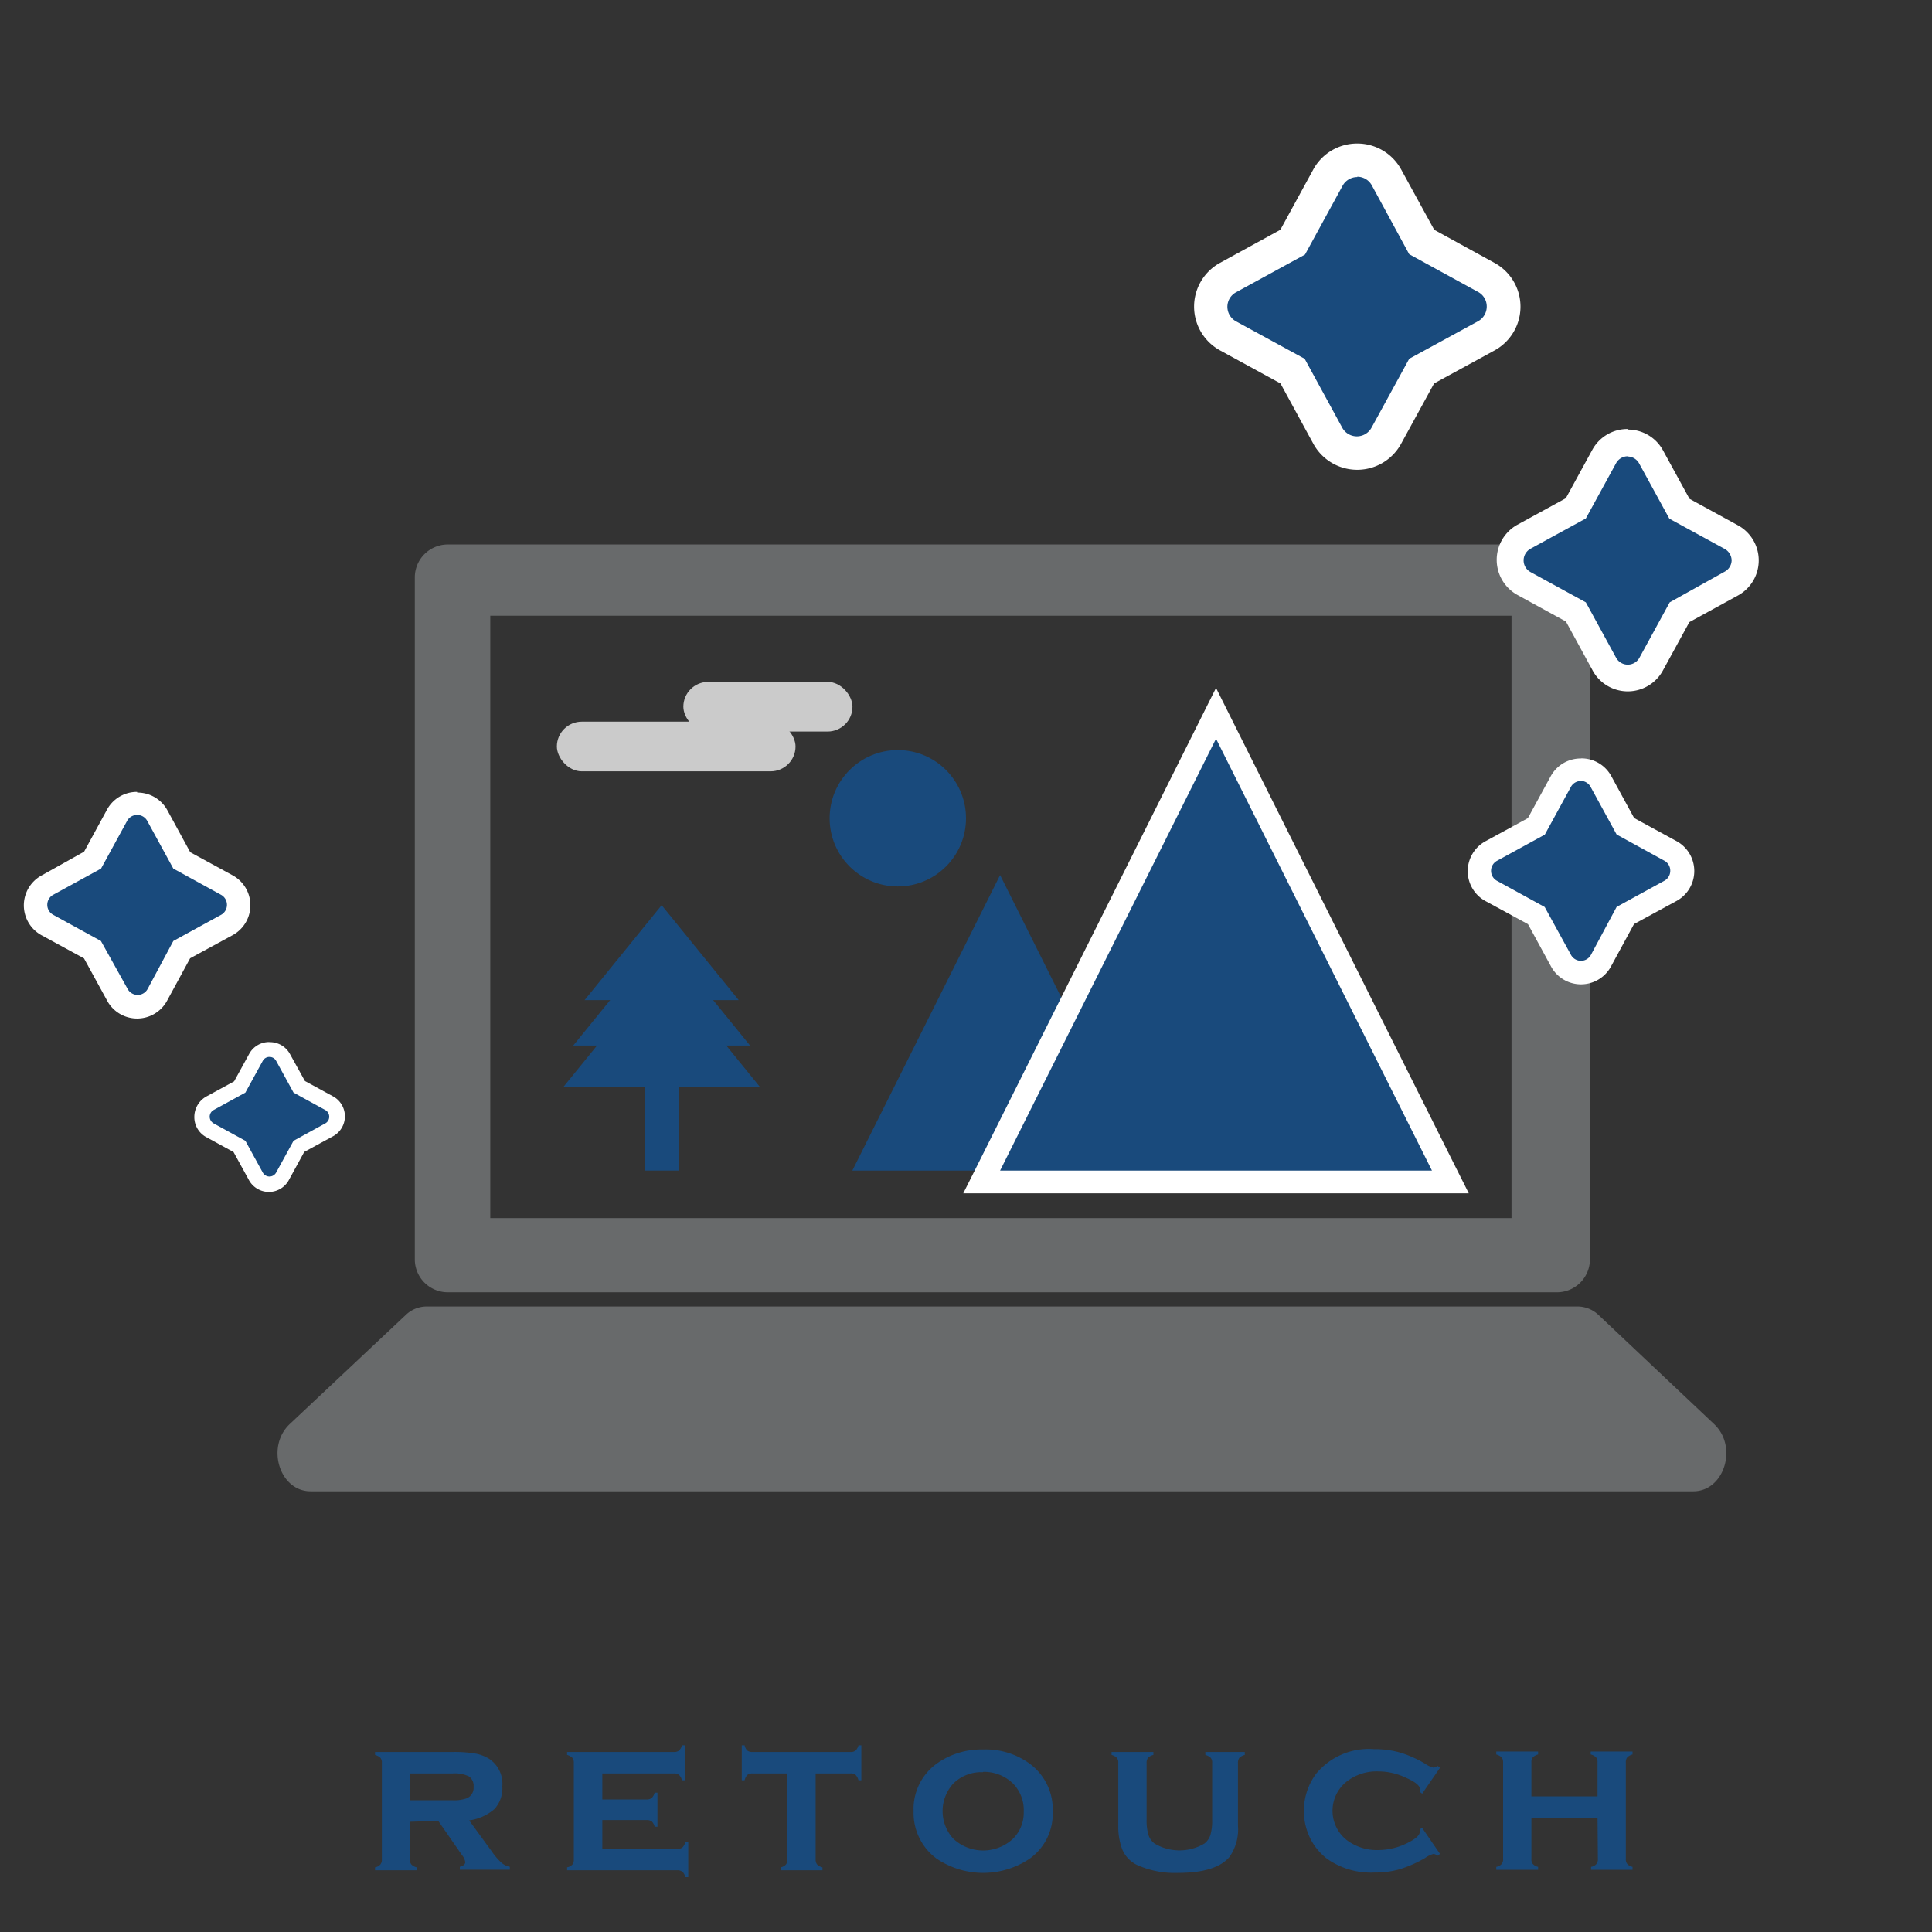 <svg xmlns="http://www.w3.org/2000/svg" viewBox="0 0 170 170" width="170" height="170"><rect x="0" y="0" width="170" height="170" fill="#333333" stroke="none"/><defs><style>.cls-1{fill:#194a7c;}.cls-2{fill:#686a6b;}.cls-3{fill:#cbcbcb;}.cls-4{fill:#fff;}.cls-5{fill:none;}</style></defs><g id="レイヤー_2" data-name="レイヤー 2"><g id="情報"><path class="cls-1" d="M36.07,160.3v3.32a.64.64,0,0,0,.13.44.93.93,0,0,0,.47.25v.26H33v-.26a.8.8,0,0,0,.46-.24.64.64,0,0,0,.14-.44v-8.52a.64.64,0,0,0-.13-.44,1.12,1.12,0,0,0-.47-.25v-.26h6.83a11.26,11.26,0,0,1,2,.14,3.44,3.44,0,0,1,1.25.49,2.64,2.64,0,0,1,1.12,2.39,2.71,2.71,0,0,1-.69,2,4.3,4.3,0,0,1-2.23,1l2,2.74a5.68,5.68,0,0,0,.86,1,1.5,1.5,0,0,0,.72.34v.26H40.46v-.26c.32-.08.48-.22.48-.41a1.3,1.3,0,0,0-.3-.63l-2.08-3Zm0-1.89h3.76a3.32,3.32,0,0,0,1.26-.18,1,1,0,0,0,.58-1,1,1,0,0,0-.41-.92,2.87,2.87,0,0,0-1.43-.26H36.07Z"/><path class="cls-1" d="M53,160.15v2.54h6.61a.7.7,0,0,0,.44-.13.93.93,0,0,0,.25-.47h.26v3.08h-.26a.94.94,0,0,0-.24-.46.69.69,0,0,0-.45-.14H49.9v-.26a.84.84,0,0,0,.46-.24.64.64,0,0,0,.13-.44v-8.52a.64.64,0,0,0-.13-.44,1.14,1.14,0,0,0-.46-.25v-.26h9.4a.65.65,0,0,0,.45-.13.83.83,0,0,0,.25-.46h.25v3.08H60a.83.83,0,0,0-.25-.47.65.65,0,0,0-.45-.13H53v2.29H56.9a.73.73,0,0,0,.45-.13,1,1,0,0,0,.25-.47h.25v3H57.6a.94.94,0,0,0-.24-.46.7.7,0,0,0-.46-.13Z"/><path class="cls-1" d="M71.77,156.05v7.57a.7.7,0,0,0,.13.44.93.93,0,0,0,.47.25v.26H68.69v-.26a.84.84,0,0,0,.46-.24.64.64,0,0,0,.13-.44v-7.58H66.21a.69.69,0,0,0-.45.13,1,1,0,0,0-.24.47h-.25v-3.08h.25a.86.86,0,0,0,.23.46.7.7,0,0,0,.46.13h8.63a.65.65,0,0,0,.45-.13,1,1,0,0,0,.25-.46h.25v3.08h-.25a1.07,1.07,0,0,0-.25-.47.65.65,0,0,0-.45-.13Z"/><path class="cls-1" d="M86.5,153.94a6.56,6.56,0,0,1,4.13,1.27,5,5,0,0,1,2,4.24,4.85,4.85,0,0,1-2,4.08,7.32,7.32,0,0,1-8.24,0,5,5,0,0,1-2-4.16,4.91,4.91,0,0,1,2-4.16A6.77,6.77,0,0,1,86.5,153.94Zm0,2a3.51,3.51,0,0,0-2.62,1,3.6,3.6,0,0,0,0,4.85,3.85,3.85,0,0,0,5.26,0,3.24,3.24,0,0,0,.94-2.37,3.34,3.34,0,0,0-.94-2.48A3.66,3.66,0,0,0,86.5,155.91Z"/><path class="cls-1" d="M108.93,155.11v5.51a4.23,4.23,0,0,1-.74,2.77c-.8.94-2.3,1.41-4.52,1.41a8.1,8.1,0,0,1-3.58-.68,2.65,2.65,0,0,1-1.35-1.41,5.67,5.67,0,0,1-.34-2.09v-5.51a.64.64,0,0,0-.13-.44,1.07,1.07,0,0,0-.46-.25v-.26h3.68v.26a1,1,0,0,0-.47.25.7.7,0,0,0-.13.44v5a4.56,4.56,0,0,0,.16,1.34,1.57,1.57,0,0,0,.53.76,4.29,4.29,0,0,0,4.41,0,1.56,1.56,0,0,0,.52-.76,4.61,4.61,0,0,0,.15-1.34v-5a.64.64,0,0,0-.13-.44,1.06,1.06,0,0,0-.47-.25v-.26h3.47v.26a1.07,1.07,0,0,0-.47.25A.7.7,0,0,0,108.93,155.11Z"/><path class="cls-1" d="M125.14,160.84l1.57,2.29-.21.16a.76.76,0,0,0-.36-.16,2.28,2.28,0,0,0-.73.35,10.71,10.71,0,0,1-2.25,1,8,8,0,0,1-2.25.29,6.68,6.68,0,0,1-4.15-1.22,5.14,5.14,0,0,1-1.45-1.75,5.49,5.49,0,0,1,.48-5.7,6,6,0,0,1,5.1-2.19,8.23,8.23,0,0,1,2.27.29,9.82,9.82,0,0,1,2.25,1,2.16,2.16,0,0,0,.73.34.72.72,0,0,0,.36-.15l.21.16-1.57,2.28-.2-.15c0-.07,0-.12,0-.14a.57.57,0,0,0,0-.12c0-.3-.42-.64-1.25-1a5.6,5.6,0,0,0-2.4-.55,4.3,4.3,0,0,0-2.79.89,3.28,3.28,0,0,0,0,5.15,4.39,4.39,0,0,0,2.79.88,5.79,5.79,0,0,0,2.63-.66c.68-.35,1-.65,1-.91,0,0,0-.1,0-.26Z"/><path class="cls-1" d="M140.57,160h-5.82v3.58a.64.64,0,0,0,.13.44.9.9,0,0,0,.46.25v.26h-3.68v-.26a.8.8,0,0,0,.46-.24.64.64,0,0,0,.14-.44v-8.52a.7.7,0,0,0-.13-.44,1.19,1.19,0,0,0-.47-.25v-.26h3.68v.26a1,1,0,0,0-.46.25.64.64,0,0,0-.13.44v3h5.82v-3a.7.7,0,0,0-.13-.44,1.06,1.06,0,0,0-.47-.25v-.26h3.68v.26a1,1,0,0,0-.46.25.64.64,0,0,0-.13.44v8.51a.64.64,0,0,0,.13.44.9.9,0,0,0,.46.25v.26H140v-.26a.8.8,0,0,0,.46-.24.65.65,0,0,0,.14-.45Z"/><path class="cls-2" d="M39.4,113.71H137a2.9,2.9,0,0,0,2.9-2.9v-60a2.9,2.9,0,0,0-2.9-2.9H39.4a2.9,2.9,0,0,0-2.9,2.9v60A2.9,2.9,0,0,0,39.4,113.71Zm3.74-59.53H133v53H43.14Z"/><path class="cls-2" d="M140.66,115.71a2.67,2.67,0,0,0-1.84-.75H37.53a2.65,2.65,0,0,0-1.83.75l-10.21,9.6c-2.11,2-.89,5.91,1.84,5.91H149c2.73,0,3.94-3.93,1.83-5.91Z"/><polygon class="cls-1" points="75 103 101 103 88 77 88 77 75 103"/><rect class="cls-3" x="60.13" y="60" width="14.88" height="4.37" rx="2.19"/><rect class="cls-3" x="49" y="63.5" width="21" height="4.37" rx="2.19"/><polygon class="cls-1" points="51.44 88 65 88 58.22 79.65 58.22 79.65 51.44 88"/><polygon class="cls-1" points="50.44 92 66 92 58.22 82.42 58.22 82.42 50.44 92"/><polygon class="cls-1" points="49.55 95.67 66.89 95.67 58.22 85 58.22 85 49.55 95.67"/><polygon class="cls-1" points="86.38 104 107 62.76 127.62 104 86.38 104"/><path class="cls-4" d="M107,65l19,38H88l19-38m0-4.47-1.79,3.58-19,38L84.76,105h44.48l-1.45-2.89-19-38L107,60.53Z"/><rect class="cls-1" x="56.72" y="95" width="3" height="8"/><circle class="cls-1" cx="79" cy="72" r="6"/><path class="cls-1" d="M119.43,39.87a2.94,2.94,0,0,1-2.57-1.52l-3.11-5.7-5.69-3.11a2.93,2.93,0,0,1,0-5.14l5.69-3.11,3.11-5.68a2.92,2.92,0,0,1,5.14,0l3.11,5.68,5.68,3.11a2.93,2.93,0,0,1,0,5.14l-5.69,3.11L122,38.34A2.94,2.94,0,0,1,119.43,39.87Z"/><path class="cls-4" d="M119.43,15.55a1.46,1.46,0,0,1,1.28.76L124,22.37l6.06,3.32a1.45,1.45,0,0,1,.76,1.28,1.48,1.48,0,0,1-.75,1.29L124,31.57l-3.32,6.07a1.47,1.47,0,0,1-2.57,0l-3.31-6.07-6.07-3.31A1.47,1.47,0,0,1,108,27a1.45,1.45,0,0,1,.76-1.28l6.07-3.32,3.31-6.06a1.47,1.47,0,0,1,1.29-.76m-4.77,7.12h0m9.53,0h0m0,8.59h0m-9.53,0h0m4.76-18.66a4.39,4.39,0,0,0-3.86,2.28l-2.9,5.31-5.31,2.91a4.39,4.39,0,0,0,0,7.7l5.32,2.91,2.9,5.32a4.4,4.4,0,0,0,7.71,0l2.91-5.32,5.31-2.9a4.39,4.39,0,0,0,0-7.71l-5.3-2.91-2.91-5.31a4.39,4.39,0,0,0-3.85-2.28Z"/><path class="cls-1" d="M143.23,59.67a2.35,2.35,0,0,1-2.06-1.21l-2.49-4.57-4.57-2.49a2.38,2.38,0,0,1-1.22-2.07,2.34,2.34,0,0,1,1.23-2.06l4.56-2.49,2.49-4.56a2.34,2.34,0,0,1,4.12,0l2.5,4.56,4.56,2.49a2.35,2.35,0,0,1,0,4.12l-4.57,2.5-2.5,4.56A2.33,2.33,0,0,1,143.23,59.67Z"/><path class="cls-4" d="M143.23,40.17a1.16,1.16,0,0,1,1,.61l2.66,4.86,4.87,2.66a1.19,1.19,0,0,1,.61,1,1.16,1.16,0,0,1-.61,1L146.92,53l-2.66,4.87a1.17,1.17,0,0,1-2.06,0L139.54,53l-4.86-2.66a1.17,1.17,0,0,1,0-2.06l4.86-2.66,2.66-4.86a1.17,1.17,0,0,1,1-.61m-3.82,5.71h0m7.65,0h0m0,6.89h0m-7.65,0h0m3.82-15a3.52,3.52,0,0,0-3.09,1.83l-2.33,4.26-4.26,2.33a3.53,3.53,0,0,0,0,6.18l4.27,2.34L140.14,59a3.52,3.52,0,0,0,6.18,0l2.33-4.26,4.27-2.34a3.52,3.52,0,0,0,0-6.18l-4.26-2.33-2.33-4.26a3.51,3.51,0,0,0-3.09-1.83Z"/><path class="cls-1" d="M139.07,85.53a2,2,0,0,1-1.78-1l-2.15-3.94-3.93-2.15a2,2,0,0,1,0-3.55l3.93-2.15,2.15-3.94a2,2,0,0,1,3.55,0L143,72.69l3.93,2.15a2,2,0,0,1,1,1.77,2,2,0,0,1-1,1.78L143,80.54l-2.16,3.94A2,2,0,0,1,139.07,85.53Z"/><path class="cls-4" d="M139.07,68.71a1,1,0,0,1,.89.53l2.29,4.19,4.19,2.3a1,1,0,0,1,.53.88,1,1,0,0,1-.52.89l-4.2,2.3L140,84a1,1,0,0,1-1.78,0l-2.3-4.19-4.19-2.3a1,1,0,0,1-.53-.89,1,1,0,0,1,.53-.88l4.2-2.3,2.29-4.19a1,1,0,0,1,.89-.53m-3.3,4.93h0m6.59,0h0m0,6h0m-6.59,0h0m3.3-12.91a3,3,0,0,0-2.67,1.58l-2,3.67-3.67,2a3,3,0,0,0,0,5.33l3.68,2,2,3.67a3,3,0,0,0,5.33,0l2-3.68,3.68-2a3,3,0,0,0,0-5.33l-3.67-2-2-3.67a3,3,0,0,0-2.66-1.58Z"/><path class="cls-1" d="M12.07,88.53a2,2,0,0,1-1.78-1L8.14,83.54,4.21,81.39a2,2,0,0,1,0-3.55l3.93-2.15,2.15-3.94a2,2,0,0,1,3.55,0L16,75.69l3.93,2.15A2,2,0,0,1,21,79.61a2,2,0,0,1-1.05,1.78L16,83.54l-2.16,3.94A2,2,0,0,1,12.07,88.53Z"/><path class="cls-4" d="M12.07,71.71a1,1,0,0,1,.89.53l2.29,4.19,4.19,2.3a1,1,0,0,1,.53.88,1,1,0,0,1-.52.89l-4.2,2.3L13,87a1,1,0,0,1-1.78,0L8.88,82.8,4.69,80.5a1,1,0,0,1-.53-.89,1,1,0,0,1,.53-.88l4.2-2.3,2.29-4.19a1,1,0,0,1,.89-.53m-3.3,4.93h0m6.59,0h0m0,5.94h0m-6.6,0h0m3.3-12.9A3,3,0,0,0,9.4,71.27l-2,3.67L3.72,77a3,3,0,0,0,0,5.33l3.67,2L9.4,88a3,3,0,0,0,5.33,0l2-3.68,3.68-2a3,3,0,0,0,0-5.33l-3.67-2-2-3.67a3,3,0,0,0-2.66-1.58Z"/><path class="cls-1" d="M23.71,104.19a1.35,1.35,0,0,1-1.18-.7l-1.43-2.62-2.62-1.43a1.35,1.35,0,0,1-.7-1.18,1.33,1.33,0,0,1,.7-1.18l2.62-1.43L22.53,93a1.34,1.34,0,0,1,2.36,0l1.44,2.61,2.61,1.44a1.33,1.33,0,0,1,.7,1.18A1.35,1.35,0,0,1,29,99.44l-2.62,1.43-1.44,2.62A1.34,1.34,0,0,1,23.71,104.19Z"/><path class="cls-4" d="M23.71,93a.66.66,0,0,1,.59.35l1.53,2.79,2.79,1.53a.68.68,0,0,1,.35.59.67.67,0,0,1-.35.59l-2.79,1.53-1.53,2.79a.67.67,0,0,1-1.18,0l-1.53-2.79L18.8,98.85a.69.69,0,0,1-.35-.59.68.68,0,0,1,.35-.59l2.79-1.53,1.53-2.79a.66.66,0,0,1,.59-.35m-2.19,3.28h0m4.39,0h0m0,4h0m-4.38,0h0m2.19-8.59a2,2,0,0,0-1.77,1L20.6,95.15l-2.44,1.33a2.06,2.06,0,0,0-1.06,1.77,2,2,0,0,0,1,1.78l2.45,1.34,1.34,2.44a2,2,0,0,0,3.54,0l1.34-2.45L29.27,100a2,2,0,0,0,0-3.55l-2.44-1.33L25.49,92.7a2,2,0,0,0-1.78-1Z"/><rect class="cls-5" width="170" height="170"/></g></g></svg>